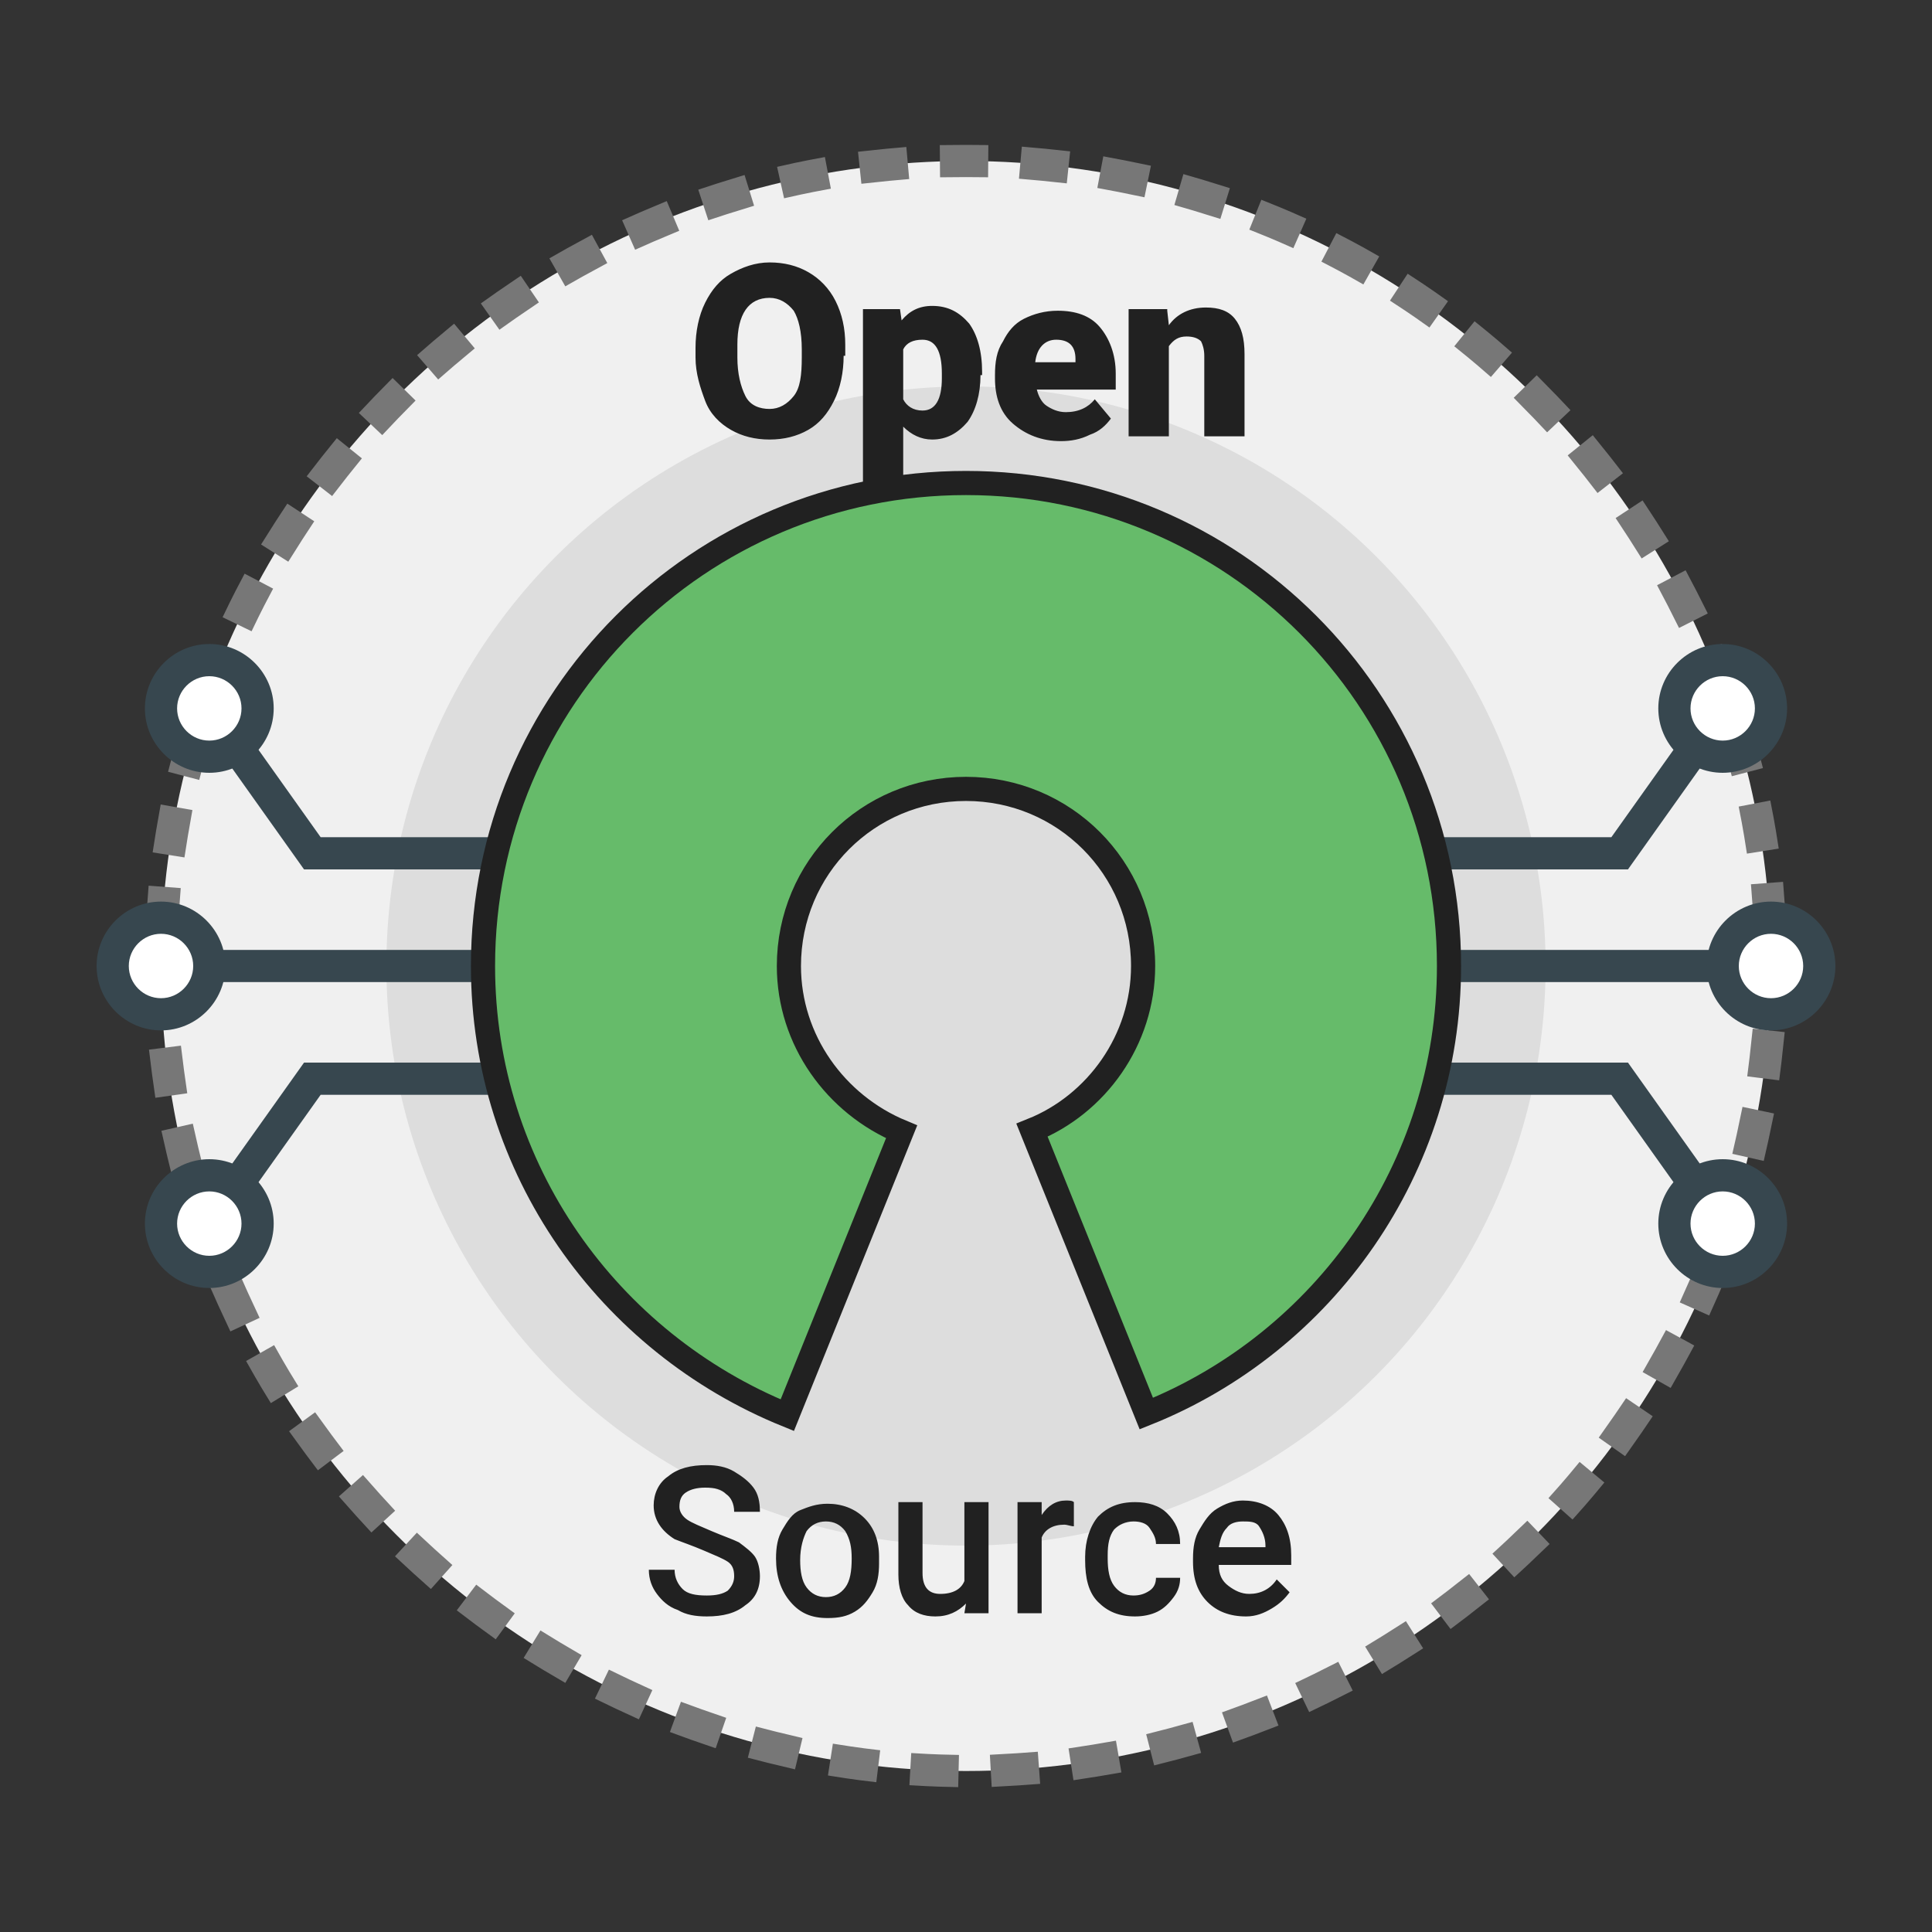 <svg xmlns="http://www.w3.org/2000/svg" id="Layer_1" x="0" y="0" version="1.1" viewBox="0 0 120 120" xml:space="preserve"><rect x="0" y="0" width="120" height="120" fill="#333333" stroke="none"/><style>.st2{fill:none;stroke:#37474f;stroke-width:2;stroke-linecap:square}.st3{fill:#fff}.st4{fill:#37474f}.st5{fill:none;stroke:#37474f;stroke-width:2;stroke-linecap:square;stroke-linejoin:round}.st7{enable-background:new}.st8{fill:#212121}</style><g id="Open-source_APIs"><circle id="back_x5F_circle_24_" cx="60" cy="60" r="50" fill="#f0f0f0" stroke="#777" stroke-dasharray="1,4" stroke-linecap="square" stroke-width="2"/><g id="pic_18_"><circle cx="60" cy="60" r="36" fill="#ddd"/><path d="M13 44l6.4 9h16.5" class="st2"/><circle cx="13" cy="44" r="3" class="st3"/><path d="M13 42c1.1 0 2 .9 2 2s-.9 2-2 2-2-.9-2-2 .9-2 2-2m0-2c-2.2 0-4 1.8-4 4s1.8 4 4 4 4-1.8 4-4-1.8-4-4-4z" class="st4"/><path d="M13 76l6.4-9h16.5" class="st2"/><circle cx="13" cy="76" r="3" class="st3"/><path d="M13 74c1.1 0 2 .9 2 2s-.9 2-2 2-2-.9-2-2 .9-2 2-2m0-2c-2.2 0-4 1.8-4 4s1.8 4 4 4 4-1.8 4-4-1.8-4-4-4z" class="st4"/><path d="M36 60H10" class="st5"/><circle cx="10" cy="60" r="3" class="st3"/><path d="M10 58c1.1 0 2 .9 2 2s-.9 2-2 2-2-.9-2-2 .9-2 2-2m0-2c-2.2 0-4 1.8-4 4s1.8 4 4 4 4-1.8 4-4-1.8-4-4-4z" class="st4"/><path d="M107 44l-6.4 9H84.1" class="st2"/><circle cx="107" cy="44" r="3" class="st3"/><path d="M107 42c1.1 0 2 .9 2 2s-.9 2-2 2-2-.9-2-2 .9-2 2-2m0-2c-2.2 0-4 1.8-4 4s1.8 4 4 4 4-1.8 4-4-1.8-4-4-4z" class="st4"/><path d="M107 76l-6.4-9H84.1" class="st2"/><circle cx="107" cy="76" r="3" class="st3"/><path d="M107 74c1.1 0 2 .9 2 2s-.9 2-2 2-2-.9-2-2 .9-2 2-2m0-2c-2.2 0-4 1.8-4 4s1.8 4 4 4 4-1.8 4-4-1.8-4-4-4z" class="st4"/><g><path d="M84 60h26" class="st5"/></g><g><circle cx="110" cy="60" r="3" class="st3"/><path d="M110 58c1.1 0 2 .9 2 2s-.9 2-2 2-2-.9-2-2 .9-2 2-2m0-2c-2.2 0-4 1.8-4 4s1.8 4 4 4 4-1.8 4-4-1.8-4-4-4z" class="st4"/></g><path fill="#66bb6a" stroke="#212121" stroke-width="1.5" d="M48.9 87.9L56 70.3c-4.1-1.7-7-5.7-7-10.3 0-6.1 4.9-11 11-11s11 4.9 11 11c0 4.6-2.9 8.6-6.9 10.2l7.1 17.6C82.2 83.4 90 72.6 90 60c0-16.6-13.4-30-30-30S30 43.4 30 60c0 12.6 7.8 23.4 18.9 27.9z"/><g class="st7"><path d="M52.4 22.1c0 1-.2 2-.6 2.8-.4.8-.9 1.4-1.6 1.8-.7.4-1.5.6-2.4.6s-1.7-.2-2.4-.6c-.7-.4-1.3-1-1.6-1.8s-.6-1.7-.6-2.7v-.6c0-1 .2-2 .6-2.8.4-.8.9-1.4 1.6-1.8.7-.4 1.5-.7 2.4-.7.9 0 1.7.2 2.4.6s1.3 1 1.7 1.8c.4.8.6 1.7.6 2.7v.7zm-2.6-.4c0-1.1-.2-1.9-.5-2.4-.4-.5-.9-.8-1.5-.8-1.3 0-2 1-2 2.9v.8c0 1 .2 1.8.5 2.4.3.6.9.8 1.5.8s1.1-.3 1.5-.8.5-1.3.5-2.4v-.5zM60.9 23.3c0 1.2-.3 2.2-.8 2.9-.6.7-1.3 1.1-2.2 1.1-.7 0-1.3-.3-1.8-.8v3.7h-2.5v-11h2.3l.1.7c.5-.6 1.1-.9 1.9-.9 1 0 1.7.4 2.3 1.1.5.7.8 1.7.8 3v.2zm-2.4-.1c0-1.4-.4-2.1-1.2-2.1-.6 0-1 .2-1.2.6v3.1c.2.4.6.7 1.2.7.8 0 1.2-.7 1.2-2v-.3zM65.9 27.4c-1.2 0-2.2-.4-3-1.1-.8-.7-1.1-1.7-1.1-2.8v-.2c0-.8.1-1.5.5-2.1.3-.6.7-1.1 1.3-1.4.6-.3 1.3-.5 2.1-.5 1.1 0 2 .3 2.6 1 .6.7 1 1.7 1 2.9v1h-4.9c.1.4.3.8.6 1s.7.4 1.2.4c.8 0 1.4-.3 1.8-.8l1 1.2c-.3.4-.7.8-1.3 1-.6.3-1.2.4-1.8.4zm-.3-6.3c-.7 0-1.2.5-1.3 1.4h2.5v-.2c0-.4-.1-.7-.3-.9-.2-.2-.5-.3-.9-.3zM72.5 19.3l.1.9c.5-.7 1.3-1.1 2.3-1.1.8 0 1.4.2 1.8.7.4.5.6 1.2.6 2.2v5.1h-2.5v-5c0-.4-.1-.7-.2-.9-.2-.2-.5-.3-.9-.3-.5 0-.8.2-1.1.6v5.6h-2.5v-7.9h2.4z" class="st8"/></g><g class="st7"><path d="M45.6 97.9c0-.4-.1-.7-.4-.9-.3-.2-.8-.4-1.5-.7s-1.3-.5-1.8-.7c-.8-.5-1.3-1.2-1.3-2.1 0-.7.3-1.4.9-1.8.6-.5 1.4-.7 2.4-.7.6 0 1.2.1 1.7.4s.9.6 1.2 1c.3.4.4.9.4 1.5h-1.6c0-.5-.2-.9-.5-1.1-.3-.3-.7-.4-1.3-.4-.5 0-.9.1-1.2.3-.3.2-.4.5-.4.9 0 .3.2.6.5.8s.8.4 1.5.7 1.3.5 1.7.7c.4.3.8.6 1 .9s.3.8.3 1.2c0 .8-.3 1.4-.9 1.8-.6.5-1.4.7-2.4.7-.7 0-1.3-.1-1.8-.4-.6-.2-1-.6-1.3-1-.3-.4-.5-.9-.5-1.5h1.6c0 .5.2.9.5 1.2s.8.4 1.5.4c.6 0 1-.1 1.3-.3.3-.3.4-.6.4-.9zM48.2 96.8c0-.7.1-1.3.4-1.8.3-.5.6-1 1.1-1.2s1-.4 1.7-.4c.9 0 1.7.3 2.3.9.6.6.9 1.4.9 2.4v.4c0 .7-.1 1.3-.4 1.8-.3.5-.6.9-1.1 1.2-.5.3-1 .4-1.7.4-1 0-1.7-.3-2.3-1-.6-.7-.9-1.6-.9-2.7zm1.5.1c0 .7.1 1.3.4 1.7.3.4.7.6 1.2.6s.9-.2 1.2-.6c.3-.4.4-1 .4-1.8 0-.7-.1-1.2-.4-1.7-.3-.4-.7-.6-1.2-.6s-.9.2-1.2.6c-.2.4-.4 1-.4 1.8zM60 99.6c-.5.5-1.1.8-1.9.8-.7 0-1.3-.2-1.7-.7-.4-.4-.6-1.1-.6-1.9v-4.5h1.5v4.4c0 .9.4 1.3 1.1 1.3.8 0 1.3-.3 1.5-.8v-4.9h1.5v6.9h-1.5l.1-.6zM66.7 94.8c-.2 0-.4-.1-.6-.1-.7 0-1.2.3-1.4.8v4.7h-1.5v-6.9h1.5v.8c.4-.6.9-.9 1.5-.9.2 0 .4 0 .5.1v1.5zM70.4 99.1c.4 0 .7-.1 1-.3.3-.2.4-.5.4-.8h1.5c0 .4-.1.8-.4 1.2s-.6.7-1 .9c-.4.2-.9.3-1.4.3-1 0-1.7-.3-2.3-.9-.6-.6-.8-1.5-.8-2.6v-.2c0-1 .3-1.9.8-2.5.6-.6 1.3-.9 2.3-.9.8 0 1.5.2 2 .7.5.5.8 1.1.8 1.9h-1.5c0-.4-.2-.7-.4-1s-.6-.4-1-.4c-.5 0-.9.2-1.2.5-.3.4-.4.9-.4 1.6v.2c0 .7.1 1.3.4 1.7s.7.6 1.2.6zM77.4 100.4c-1 0-1.8-.3-2.4-.9-.6-.6-.9-1.4-.9-2.5v-.2c0-.7.1-1.3.4-1.8.3-.5.6-1 1.1-1.3.5-.3 1-.5 1.6-.5.9 0 1.7.3 2.2.9.5.6.8 1.4.8 2.5v.6h-4.5c0 .6.2 1 .6 1.3s.8.5 1.3.5c.7 0 1.3-.3 1.7-.9l.8.8c-.3.4-.6.7-1.1 1s-1 .5-1.6.5zm-.2-5.9c-.4 0-.8.1-1 .4-.3.3-.4.7-.5 1.2h2.9V96c0-.5-.2-.9-.4-1.2s-.6-.3-1-.3z" class="st8"/></g></g></g></svg>